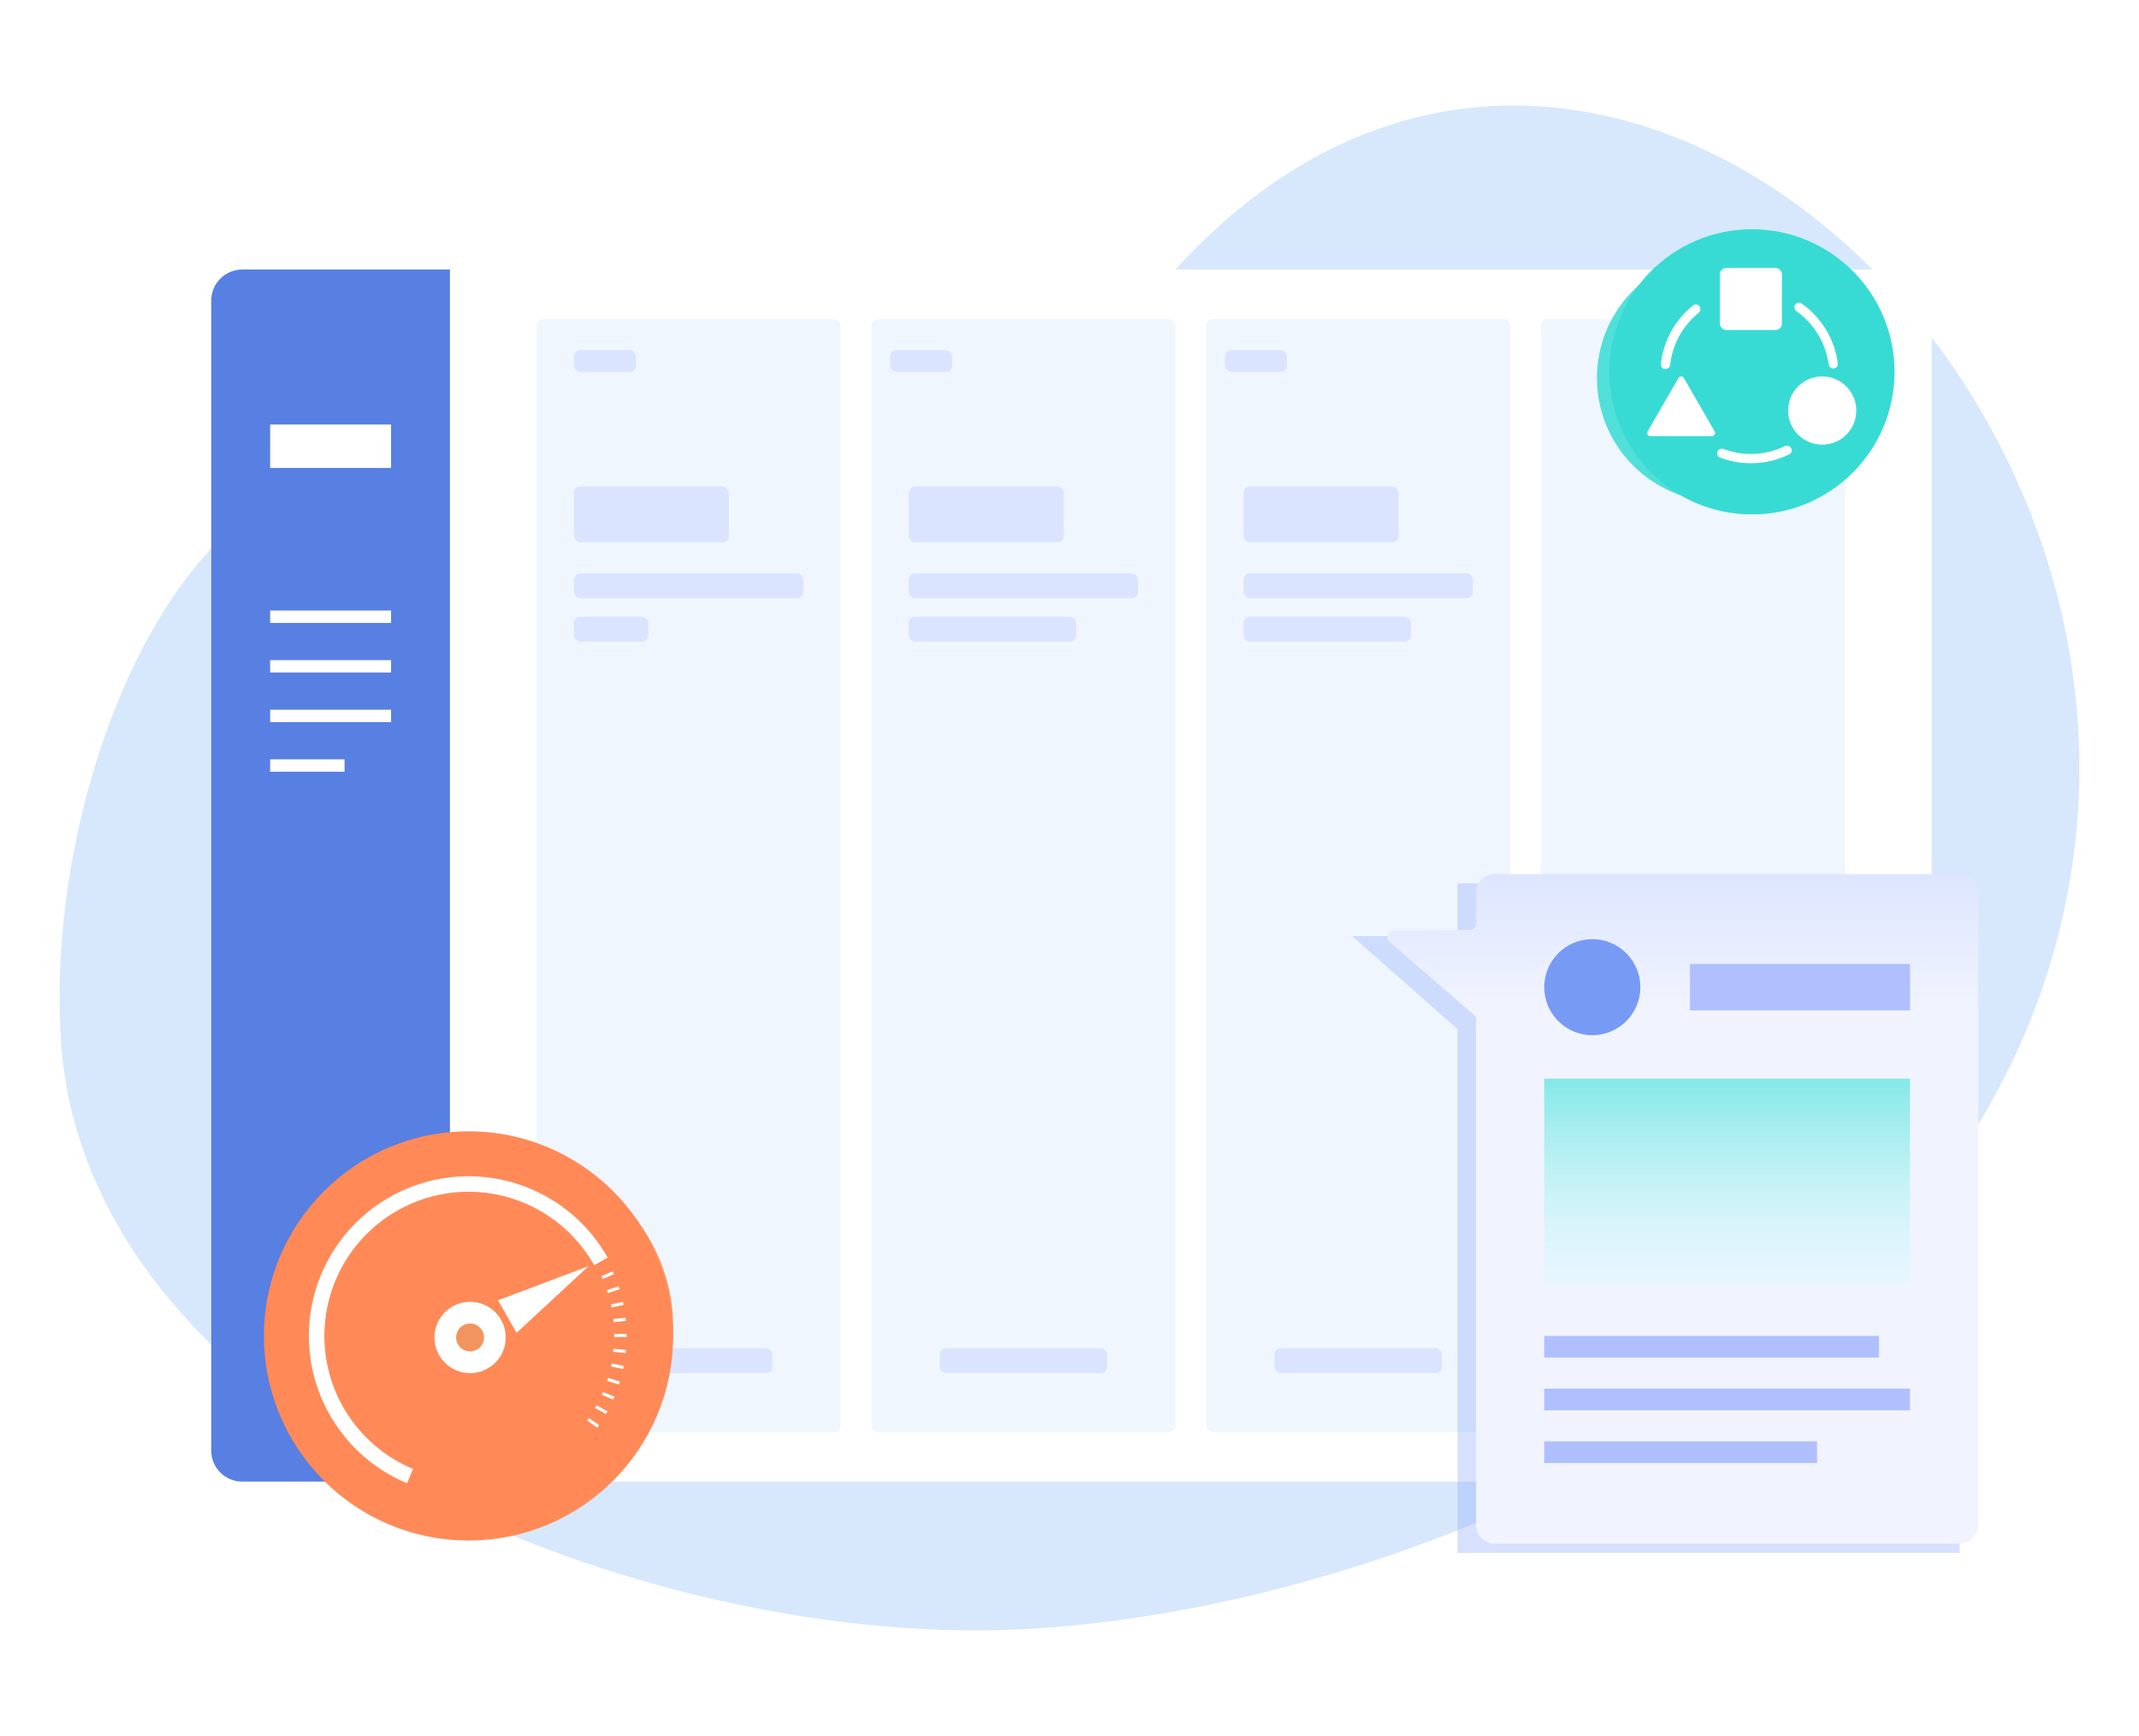 <svg width="690" height="560" viewBox="0 0 690 560" fill="none" xmlns="http://www.w3.org/2000/svg">
<path d="M668.643 277.947C644.439 447.947 435.869 525.947 314.643 525.947C193.416 525.947 27.137 455.058 19.643 335.447C15.127 263.378 47.643 177.447 94.143 157.947C140.643 138.447 308.403 164.677 379.143 86.947C505.643 -52.053 692.846 107.947 668.643 277.947Z" fill="#D7E8FC"/>
<rect x="68.144" y="86.947" width="555" height="391" rx="10" fill="white"/>
<path d="M68.144 96.947C68.144 91.424 72.621 86.947 78.144 86.947H145.144V477.947H78.144C72.621 477.947 68.144 473.47 68.144 467.947V96.947Z" fill="#587FE2"/>
<rect x="173.144" y="102.947" width="98" height="359" rx="2" fill="#EFF6FE"/>
<rect x="281.144" y="102.947" width="98" height="359" rx="2" fill="#EFF6FE"/>
<rect x="389.144" y="102.947" width="98" height="359" rx="2" fill="#EFF6FE"/>
<rect x="497.144" y="102.947" width="98" height="359" rx="2" fill="#EFF6FE"/>
<rect x="185.144" y="156.947" width="50" height="18" rx="2" fill="#DAE4FF"/>
<rect x="185.144" y="112.947" width="20" height="7" rx="2" fill="#DAE4FF"/>
<rect x="287.144" y="112.947" width="20" height="7" rx="2" fill="#DAE4FF"/>
<rect x="395.144" y="112.947" width="20" height="7" rx="2" fill="#DAE4FF"/>
<rect x="293.144" y="156.947" width="50" height="18" rx="2" fill="#DAE4FF"/>
<rect x="401.144" y="156.947" width="50" height="18" rx="2" fill="#DAE4FF"/>
<rect x="185.144" y="184.947" width="74" height="8" rx="2" fill="#DAE4FF"/>
<rect x="293.144" y="184.947" width="74" height="8" rx="2" fill="#DAE4FF"/>
<rect x="401.144" y="184.947" width="74" height="8" rx="2" fill="#DAE4FF"/>
<rect x="185.144" y="198.947" width="24" height="8" rx="2" fill="#DAE4FF"/>
<rect x="195.144" y="434.947" width="54" height="8" rx="2" fill="#DAE4FF"/>
<rect x="303.144" y="434.947" width="54" height="8" rx="2" fill="#DAE4FF"/>
<rect x="293.144" y="198.947" width="54" height="8" rx="2" fill="#DAE4FF"/>
<rect x="401.144" y="198.947" width="54" height="8" rx="2" fill="#DAE4FF"/>
<rect x="411.144" y="434.947" width="54" height="8" rx="2" fill="#DAE4FF"/>
<rect x="519.144" y="434.947" width="54" height="8" rx="2" fill="#DAE4FF"/>
<rect x="87.144" y="196.947" width="39" height="4" fill="white"/>
<rect x="87.144" y="136.947" width="39" height="14" fill="white"/>
<rect x="87.144" y="212.947" width="39" height="4" fill="white"/>
<rect x="87.144" y="228.947" width="39" height="4" fill="white"/>
<rect x="87.144" y="244.947" width="24" height="4" fill="white"/>
<g filter="url(#filter0_f_1011_273)">
<circle cx="161.144" cy="427.947" r="56" fill="#FE9C65"/>
</g>
<circle cx="151.144" cy="430.947" r="66" fill="#FF8A58"/>
<circle cx="151.644" cy="431.447" r="8" fill="#F2945E" stroke="white" stroke-width="7"/>
<path d="M193.837 406.9C190.008 400.101 184.61 394.315 178.093 390.023C171.576 385.732 164.128 383.058 156.369 382.226C148.61 381.394 140.764 382.427 133.485 385.239C126.206 388.051 119.704 392.561 114.52 398.394C109.336 404.226 105.62 411.212 103.68 418.771C101.741 426.329 101.636 434.242 103.372 441.85C105.108 449.457 108.636 456.54 113.663 462.509C118.689 468.478 125.068 473.16 132.27 476.166" stroke="white" stroke-width="5" stroke-linejoin="round"/>
<path d="M191.044 459.388C196.215 452.135 199.31 443.608 199.998 434.727C200.685 425.845 198.938 416.944 194.944 408.981" stroke="white" stroke-width="4" stroke-dasharray="1 4"/>
<path d="M189.842 408.453L166.644 429.947L160.644 419.447L189.842 408.453Z" fill="white"/>
<g filter="url(#filter1_f_1011_273)">
<circle cx="555.144" cy="121.947" r="40" fill="#38DBD4" fill-opacity="0.86"/>
</g>
<circle cx="565.144" cy="119.947" r="46" fill="#38DBD4"/>
<path d="M577.789 144.542C578.195 145.263 577.94 146.18 577.198 146.546C573.748 148.249 569.978 149.224 566.124 149.405C562.27 149.587 558.426 148.969 554.831 147.598C554.058 147.303 553.718 146.414 554.054 145.658C554.389 144.902 555.273 144.566 556.048 144.855C559.215 146.04 562.595 146.572 565.983 146.413C569.371 146.253 572.686 145.407 575.728 143.93C576.473 143.569 577.384 143.82 577.789 144.542Z" fill="white"/>
<path d="M579.087 98.326C579.523 97.627 580.445 97.41 581.12 97.882C584.311 100.114 587.006 102.99 589.027 106.331C591.049 109.672 592.346 113.394 592.843 117.256C592.948 118.073 592.328 118.789 591.507 118.851C590.685 118.912 589.975 118.295 589.864 117.479C589.406 114.085 588.255 110.815 586.476 107.875C584.697 104.936 582.335 102.398 579.54 100.417C578.869 99.941 578.652 99.025 579.087 98.326Z" fill="white"/>
<path d="M537.148 119.051C536.321 119.008 535.682 118.303 535.769 117.48C536.158 113.791 537.277 110.211 539.066 106.95C540.855 103.689 543.274 100.821 546.176 98.511C546.823 97.996 547.762 98.156 548.241 98.83C548.721 99.504 548.561 100.436 547.917 100.955C545.381 103.001 543.265 105.526 541.693 108.391C540.121 111.256 539.128 114.397 538.766 117.635C538.674 118.457 537.974 119.093 537.148 119.051Z" fill="white"/>
<circle cx="587.809" cy="132.436" r="11" fill="white"/>
<rect x="554.809" y="86.436" width="20" height="20" rx="2" fill="white"/>
<path d="M541.443 121.936C541.827 121.27 542.79 121.27 543.175 121.936L553.134 139.186C553.519 139.853 553.038 140.686 552.268 140.686H532.349C531.579 140.686 531.098 139.853 531.483 139.186L541.443 121.936Z" fill="white"/>
<g filter="url(#filter2_f_1011_273)">
<path fill-rule="evenodd" clip-rule="evenodd" d="M632.143 284.947H470.143V301.947H436.144L470.143 331.947V500.947H632.143V284.947Z" fill="#91AEFC" fill-opacity="0.36"/>
</g>
<path fill-rule="evenodd" clip-rule="evenodd" d="M482.143 281.947C478.83 281.947 476.143 284.633 476.143 287.947V297.983C476.143 299.081 475.259 299.973 474.162 299.983L449.433 300.208C447.59 300.224 446.749 302.513 448.142 303.719L475.453 327.38C475.892 327.76 476.143 328.311 476.143 328.891V491.947C476.143 495.261 478.83 497.947 482.143 497.947H632.143C635.457 497.947 638.143 495.261 638.143 491.947V287.947C638.143 284.633 635.457 281.947 632.143 281.947H482.143Z" fill="url(#paint0_linear_1011_273)"/>
<rect x="545.144" y="310.947" width="71" height="15" fill="#B0C0FF"/>
<rect x="498.144" y="347.947" width="118" height="67" fill="url(#paint1_linear_1011_273)"/>
<rect x="498.144" y="430.947" width="108" height="7" fill="#B0C0FF"/>
<rect x="498.144" y="447.947" width="118" height="7" fill="#B0C0FF"/>
<rect x="498.144" y="464.947" width="88" height="7" fill="#B0C0FF"/>
<circle cx="513.644" cy="318.447" r="15.5" fill="#779AF5"/>
<defs>
<filter id="filter0_f_1011_273" x="83.144" y="349.947" width="156" height="156" filterUnits="userSpaceOnUse" color-interpolation-filters="sRGB">
<feFlood flood-opacity="0" result="BackgroundImageFix"/>
<feBlend mode="normal" in="SourceGraphic" in2="BackgroundImageFix" result="shape"/>
<feGaussianBlur stdDeviation="11" result="effect1_foregroundBlur_1011_273"/>
</filter>
<filter id="filter1_f_1011_273" x="495.144" y="61.947" width="120" height="120" filterUnits="userSpaceOnUse" color-interpolation-filters="sRGB">
<feFlood flood-opacity="0" result="BackgroundImageFix"/>
<feBlend mode="normal" in="SourceGraphic" in2="BackgroundImageFix" result="shape"/>
<feGaussianBlur stdDeviation="10" result="effect1_foregroundBlur_1011_273"/>
</filter>
<filter id="filter2_f_1011_273" x="420.144" y="268.947" width="228" height="248" filterUnits="userSpaceOnUse" color-interpolation-filters="sRGB">
<feFlood flood-opacity="0" result="BackgroundImageFix"/>
<feBlend mode="normal" in="SourceGraphic" in2="BackgroundImageFix" result="shape"/>
<feGaussianBlur stdDeviation="8" result="effect1_foregroundBlur_1011_273"/>
</filter>
<linearGradient id="paint0_linear_1011_273" x1="564.644" y1="246.447" x2="564.644" y2="326.447" gradientUnits="userSpaceOnUse">
<stop stop-color="#CEDBFF"/>
<stop offset="1" stop-color="#F1F4FF"/>
</linearGradient>
<linearGradient id="paint1_linear_1011_273" x1="557.144" y1="320.447" x2="557.144" y2="422.447" gradientUnits="userSpaceOnUse">
<stop stop-color="#38DBD4"/>
<stop offset="1" stop-color="#D1FFFD" stop-opacity="0.12"/>
</linearGradient>
</defs>
</svg>
